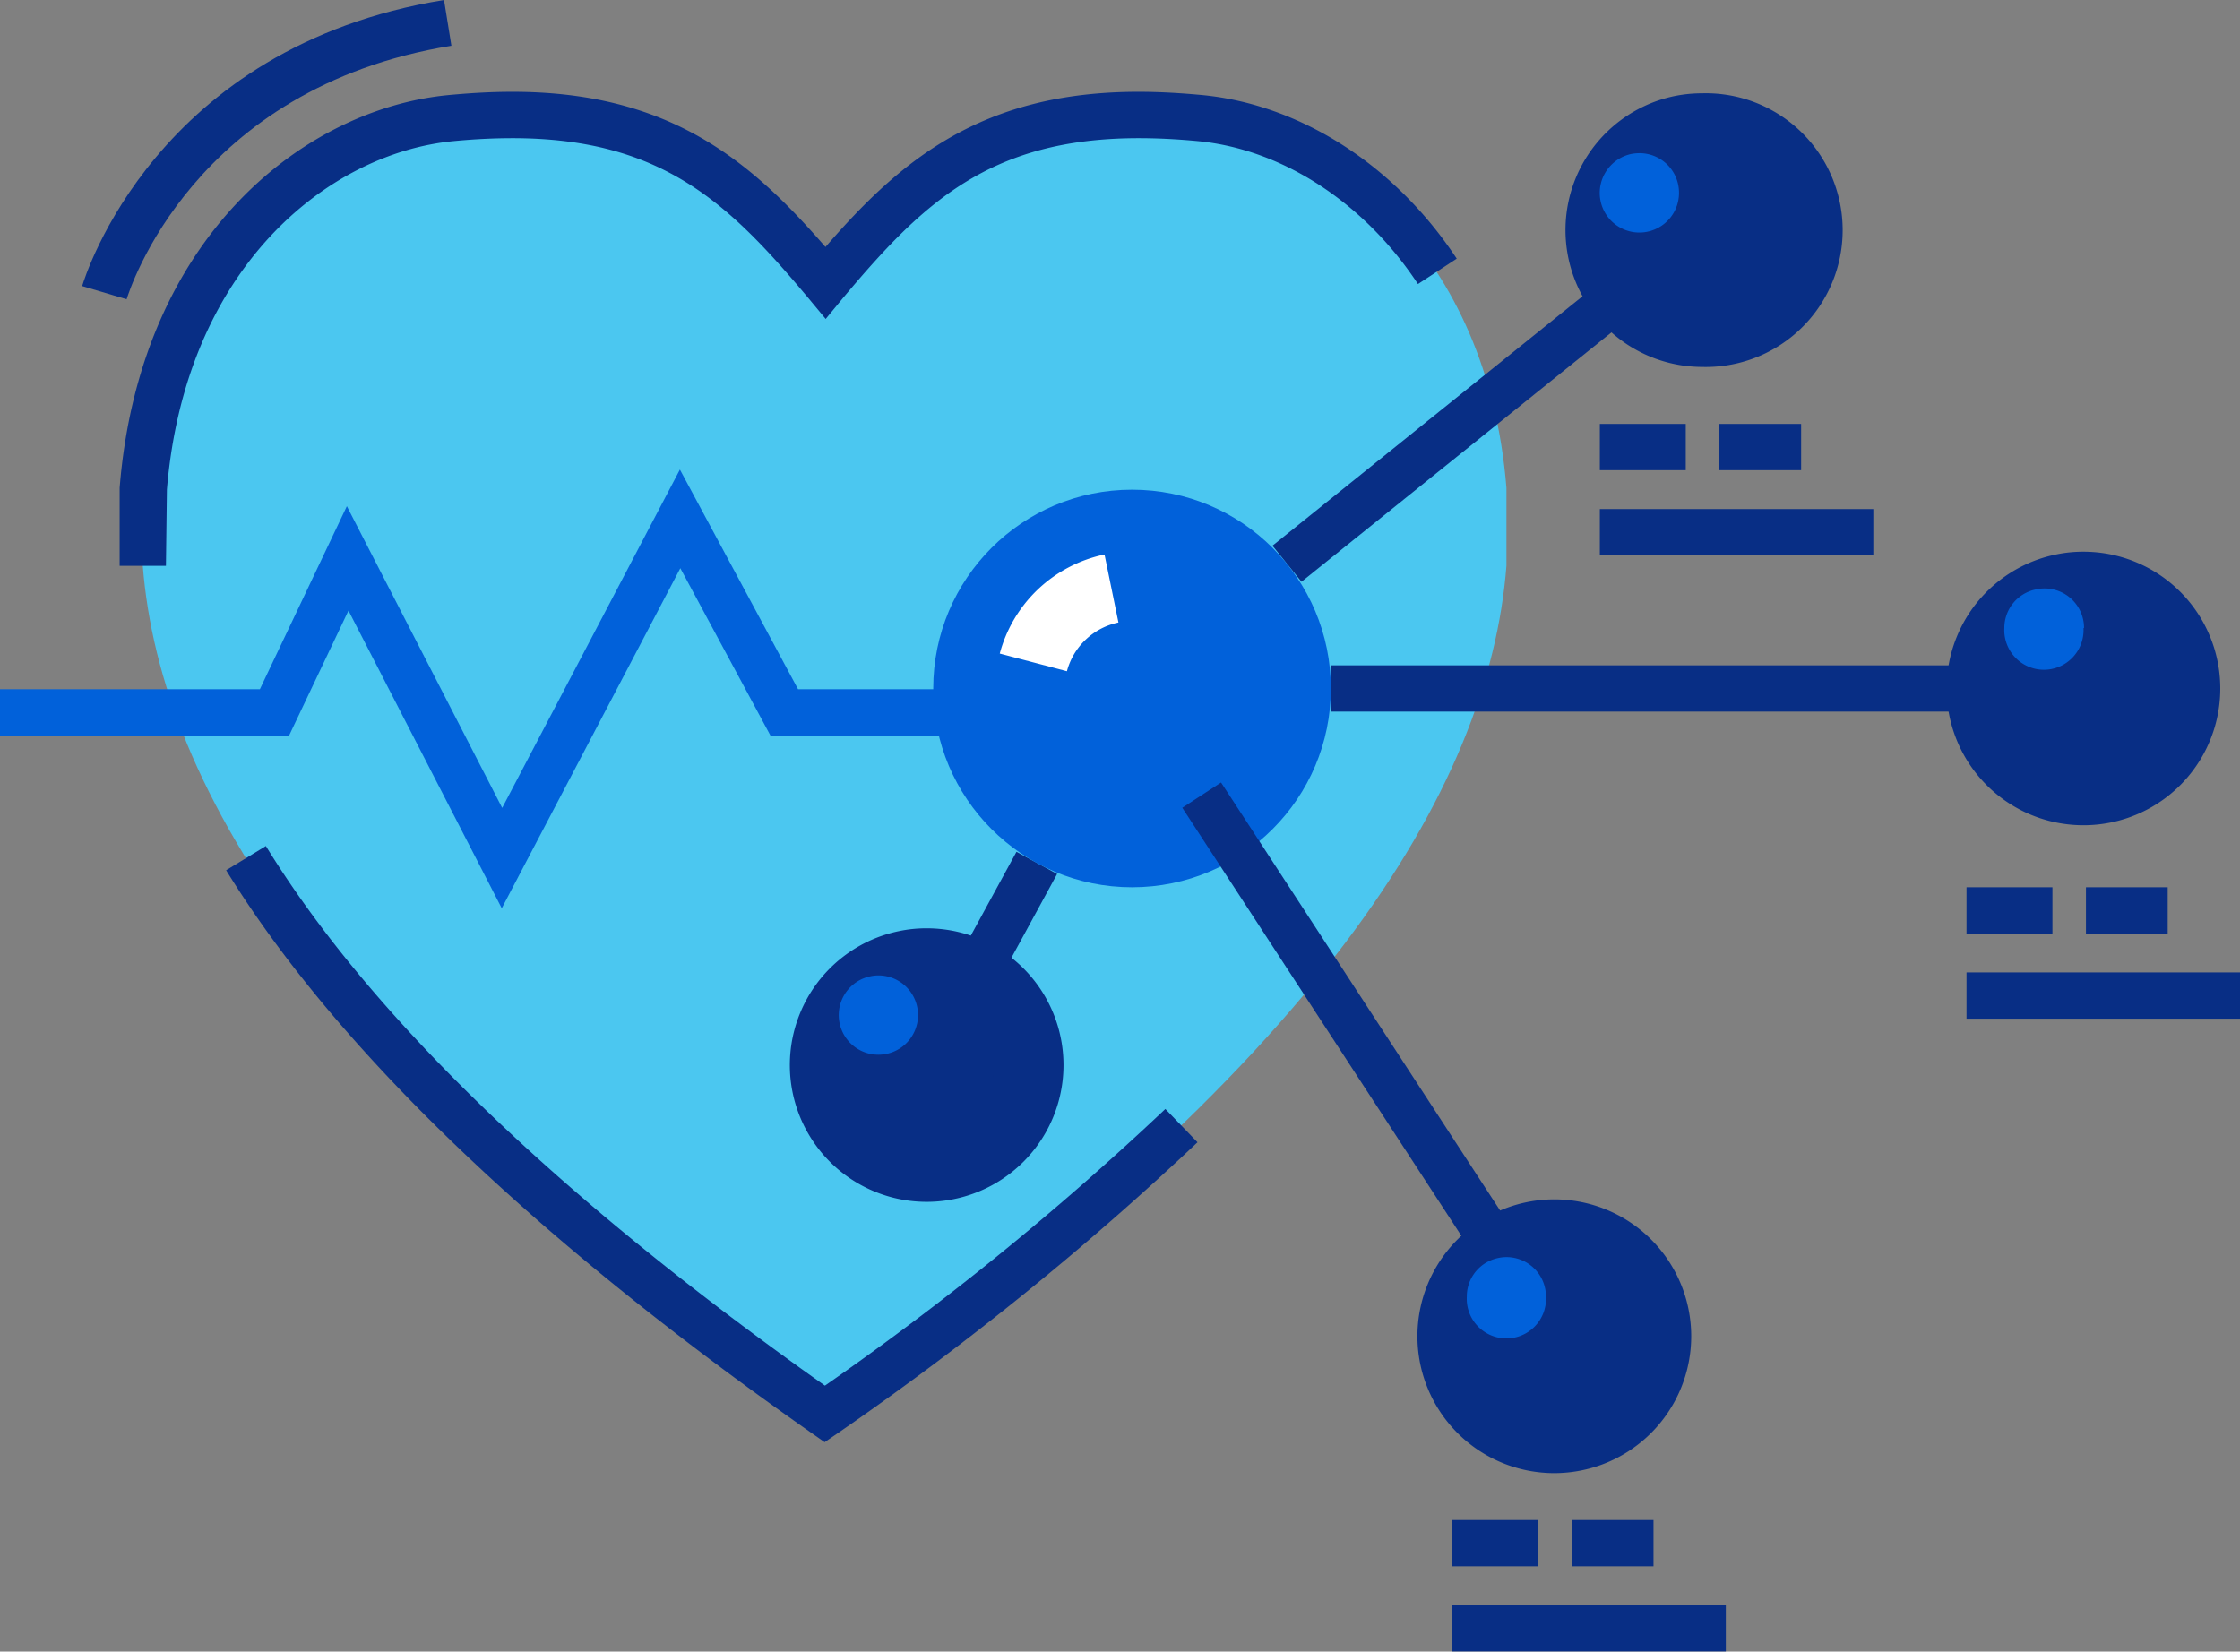 <?xml version="1.0" encoding="UTF-8"?> <svg xmlns="http://www.w3.org/2000/svg" id="Слой_1" data-name="Слой 1" viewBox="0 0 209.11 154.2"><rect x="0" y="0" width="209.11" height="154.2" fill="#808080" stroke="none"/> <defs> <style>.cls-1{fill:#4bc7f0;}.cls-2{fill:#0161da;}.cls-3{fill:#082e85;}.cls-4{fill:#fff;}</style> </defs> <path class="cls-1" d="M143.39,75.37c1.8,0,3.72.09,5.77.29,12.47,1.22,26.89,12.64,28.65,34.52v7.28c-1.64,20.94-17.45,46.77-63.65,79.18-46.21-32.41-62-58.24-63.65-79.18v-7.28c1.76-21.88,16.18-33.3,28.65-34.52,2-.2,4-.29,5.76-.29,14.41,0,21.32,6.22,29.24,15.65,7.91-9.43,14.82-15.65,29.23-15.65" transform="translate(-37.18 -64.63)"></path> <polygon class="cls-2" points="46.84 84.8 32.53 57.01 26.99 68.67 0 68.67 0 64.35 24.26 64.35 32.38 47.26 46.88 75.43 63.47 43.84 74.5 64.35 89.28 64.35 89.28 68.67 71.92 68.67 63.51 53.05 46.84 84.8"></polygon> <path class="cls-3" d="M191.82,189.4a9.53,9.53,0,0,1-19.06,0,9.77,9.77,0,0,1,.31-2.44,9.54,9.54,0,0,1,7.3-6.9,9.33,9.33,0,0,1,1.92-.2A9.54,9.54,0,0,1,191.82,189.4Z" transform="translate(-37.18 -64.63)"></path> <path class="cls-3" d="M182.29,202.17a12.78,12.78,0,1,1,12.77-12.77A12.79,12.79,0,0,1,182.29,202.17Zm0-19.06a6.67,6.67,0,0,0-1.27.12,6.33,6.33,0,1,0,1.27-.12Z" transform="translate(-37.18 -64.63)"></path> <path class="cls-3" d="M133.22,164.07a9.53,9.53,0,0,1-19.06,0,9.83,9.83,0,0,1,.31-2.44,9.57,9.57,0,0,1,7.3-6.9,10.08,10.08,0,0,1,1.92-.19A9.53,9.53,0,0,1,133.22,164.07Z" transform="translate(-37.18 -64.63)"></path> <path class="cls-3" d="M123.69,176.84a12.77,12.77,0,0,1-2.57-25.28,12.38,12.38,0,0,1,2.57-.26,12.77,12.77,0,1,1,0,25.54Zm0-19.06a6.76,6.76,0,0,0-1.27.13,6.3,6.3,0,0,0-4.81,4.55,6.18,6.18,0,0,0-.21,1.61,6.29,6.29,0,1,0,6.29-6.29Z" transform="translate(-37.18 -64.63)"></path> <path class="cls-2" d="M122.88,159.4a3.7,3.7,0,1,1-4.44-3.62,3.65,3.65,0,0,1,.74-.08A3.7,3.7,0,0,1,122.88,159.4Z" transform="translate(-37.18 -64.63)"></path> <path class="cls-3" d="M205.59,86.12a9.53,9.53,0,0,1-19.06,0,9.77,9.77,0,0,1,.31-2.44,9.54,9.54,0,0,1,7.3-6.9,9.33,9.33,0,0,1,1.92-.2A9.53,9.53,0,0,1,205.59,86.12Z" transform="translate(-37.18 -64.63)"></path> <path class="cls-3" d="M196.06,98.89a12.78,12.78,0,0,1-2.57-25.29,13.1,13.1,0,0,1,2.57-.26,12.78,12.78,0,1,1,0,25.55Zm0-19.06a6,6,0,0,0-1.27.13A6.29,6.29,0,0,0,190,84.51a6.18,6.18,0,0,0-.21,1.61,6.29,6.29,0,1,0,6.29-6.29Z" transform="translate(-37.18 -64.63)"></path> <path class="cls-3" d="M241.22,128.91a9.54,9.54,0,0,1-19.07,0,9.38,9.38,0,0,1,.32-2.44,9.54,9.54,0,0,1,7.29-6.9,10.16,10.16,0,0,1,1.92-.19A9.54,9.54,0,0,1,241.22,128.91Z" transform="translate(-37.18 -64.63)"></path> <path class="cls-3" d="M231.68,141.68a12.77,12.77,0,0,1-2.57-25.28,12.32,12.32,0,0,1,2.57-.26,12.77,12.77,0,1,1,0,25.54Zm0-19.06a6.65,6.65,0,0,0-1.26.13,6.33,6.33,0,0,0-4.82,4.55,6.7,6.7,0,0,0-.2,1.61,6.29,6.29,0,1,0,6.28-6.29Z" transform="translate(-37.18 -64.63)"></path> <rect class="cls-3" x="125.14" y="148.29" width="11.95" height="4.32" transform="translate(-100.92 128.94) rotate(-61.41)"></rect> <rect class="cls-3" x="152.88" y="102.52" width="40.19" height="4.32" transform="translate(-64.59 66.91) rotate(-38.82)"></rect> <rect class="cls-3" x="124.24" y="62.12" width="60.73" height="4.32"></rect> <rect class="cls-3" x="135.58" y="141.92" width="8.02" height="4.32"></rect> <rect class="cls-3" x="146.73" y="141.92" width="7.63" height="4.32"></rect> <rect class="cls-3" x="135.58" y="149.87" width="25.53" height="4.32"></rect> <rect class="cls-3" x="183.58" y="82.84" width="8.02" height="4.32"></rect> <rect class="cls-3" x="194.73" y="82.84" width="7.63" height="4.32"></rect> <rect class="cls-3" x="183.58" y="90.79" width="25.53" height="4.32"></rect> <rect class="cls-3" x="149.35" y="39.58" width="8.02" height="4.32"></rect> <rect class="cls-3" x="160.51" y="39.58" width="7.63" height="4.32"></rect> <rect class="cls-3" x="149.35" y="47.53" width="25.53" height="4.32"></rect> <circle class="cls-2" cx="105.68" cy="64.28" r="18.56"></circle> <path class="cls-4" d="M136.78,127.3l-6.27-1.65a12.83,12.83,0,0,1,9.78-9.25l1.3,6.35A6.3,6.3,0,0,0,136.78,127.3Z" transform="translate(-37.18 -64.63)"></path> <rect class="cls-3" x="161.06" y="134.75" width="4.32" height="50.8" transform="translate(-98.14 50.49) rotate(-33.1)"></rect> <path class="cls-3" d="M114.16,199.28l-1.24-.87c-26.07-18.28-44.45-36-54.63-52.53L62,143.62c9.71,15.81,27.27,32.75,52.19,50.38a274.72,274.72,0,0,0,31.78-25.83l3,3.11a282.1,282.1,0,0,1-33.54,27.13ZM52.67,117.46H48.35v-7.28C50.22,86.8,65.52,74.82,79,73.51c2.1-.2,4.11-.31,6-.31,14.66,0,22.21,6.4,29.24,14.49,7-8.09,14.57-14.49,29.23-14.49,1.87,0,3.88.11,6,.31,9.17.9,18,6.61,23.7,15.27l-3.62,2.37c-5-7.58-12.62-12.57-20.5-13.34-2-.19-3.83-.28-5.56-.28-14,0-20.26,6.17-27.58,14.88l-1.65,2-1.66-2c-7.31-8.71-13.57-14.88-27.58-14.88-1.73,0-3.59.09-5.55.28-11.7,1.15-25,11.82-26.71,32.54Z" transform="translate(-37.18 -64.63)"></path> <path class="cls-3" d="M49,92.57l-4.15-1.23c.27-.91,6.89-22.34,33.78-26.71l.69,4.27C55.2,72.82,49.25,91.77,49,92.57Z" transform="translate(-37.18 -64.63)"></path> <path class="cls-2" d="M181.5,185.7a3.7,3.7,0,1,1-7.39,0,3.67,3.67,0,0,1,2.95-3.62,3.68,3.68,0,0,1,4.44,3.62Z" transform="translate(-37.18 -64.63)"></path> <path class="cls-2" d="M231.68,123.27a3.7,3.7,0,1,1-7.39,0,3.67,3.67,0,0,1,3-3.62,3.68,3.68,0,0,1,4.44,3.62Z" transform="translate(-37.18 -64.63)"></path> <path class="cls-2" d="M193.92,82.67a3.7,3.7,0,1,1-7.27-1A3.73,3.73,0,0,1,189.48,79a4.54,4.54,0,0,1,.75-.07A3.69,3.69,0,0,1,193.92,82.67Z" transform="translate(-37.18 -64.63)"></path> </svg> 